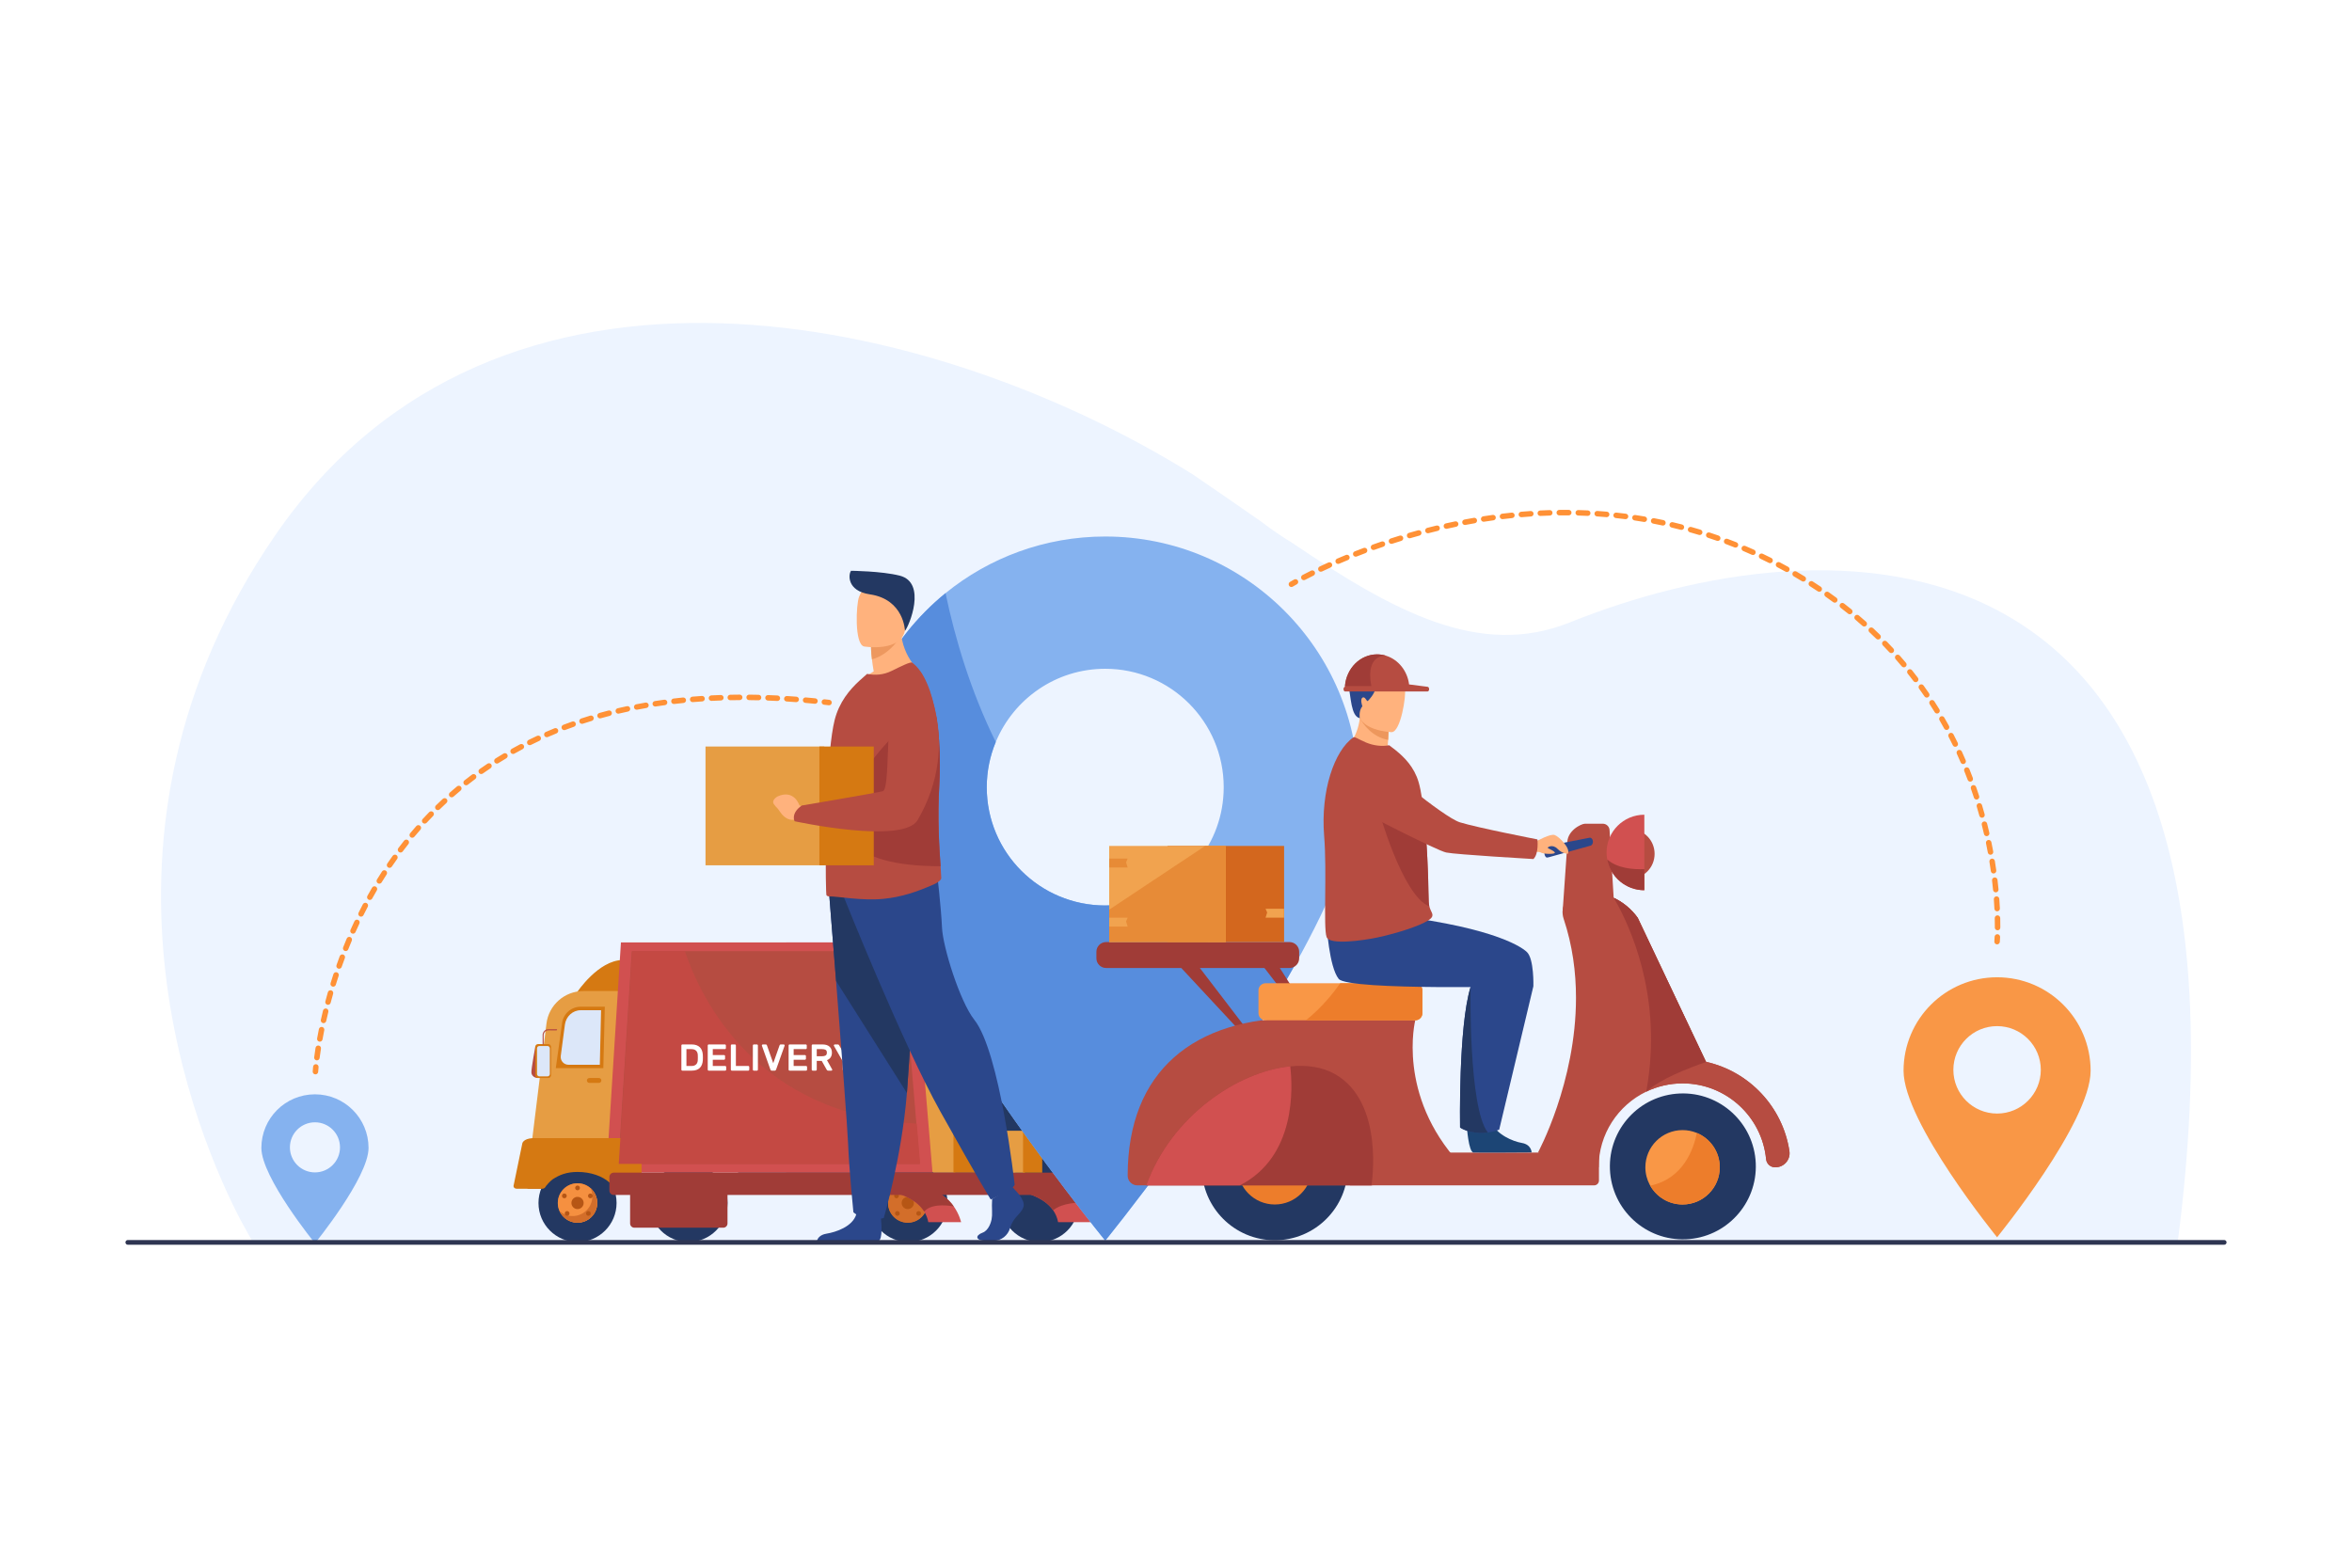 <?xml version="1.0" encoding="utf-8"?>
<!-- Generator: Adobe Illustrator 27.5.0, SVG Export Plug-In . SVG Version: 6.00 Build 0)  -->
<svg version="1.1" id="Layer_1" xmlns="http://www.w3.org/2000/svg" xmlns:xlink="http://www.w3.org/1999/xlink" x="0px" y="0px"
	 viewBox="0 0 3000 2000" style="enable-background:new 0 0 3000 2000;" xml:space="preserve">
<rect style="fill:#FFFFFF;" width="3000" height="2000"/>
<g>
	<path style="fill:#EDF4FF;" d="M2002.461,794.012c-114.878,46.23-224.853-13.743-354.564-101.655
		c-12.359-7.396-25.688-16.509-40.051-27.493c-27.785-19.241-56.526-39.341-86.443-59.605
		c-329.532-205.611-886.477-334.326-1169.904,76.967c-265.54,385.335-98.458,770.826-45.014,873.565
		c9.18,17.105,14.725,26.501,14.725,26.501l2456.716,0.698C2900.33,628.405,2319.977,666.211,2002.461,794.012z"/>
	<g>
		<g>
			<polygon style="fill:#DB6161;" points="1349.672,1202.336 1002.837,1202.336 1002.837,1496.018 1391.441,1496.018 			"/>
			<polygon style="fill:#233862;" points="1334.487,1212.39 941.404,1212.39 941.404,1496.018 1375.251,1496.018 			"/>
			<g>
				<g>
					<g>
						<g>
							
								<rect x="1164.948" y="1441.821" transform="matrix(-1 -1.224647e-16 1.224647e-16 -1 2383.351 2937.839)" style="fill:#E69D43;" width="53.455" height="54.196"/>
							
								<rect x="1216.178" y="1441.821" transform="matrix(-1 -1.224647e-16 1.224647e-16 -1 2464.707 2937.839)" style="fill:#D57912;" width="32.352" height="54.196"/>
						</g>
					</g>
				</g>
			</g>
			<g>
				<g>
					<g>
						<g>
							
								<rect x="1162.11" y="1373.728" transform="matrix(-1 -1.224647e-16 1.224647e-16 -1 2412.864 2816.291)" style="fill:#E69D43;" width="88.644" height="68.836"/>
							
								<rect x="1248.529" y="1389.109" transform="matrix(-1 -1.224647e-16 1.224647e-16 -1 2521.531 2831.673)" style="fill:#D57912;" width="24.473" height="53.454"/>
						</g>
					</g>
				</g>
			</g>
			<path style="fill:#B65615;" d="M789.064,1516.519H674.919c-2.774,0-5.044-2.271-5.044-5.044v-45.017
				c0-2.774,2.27-5.044,5.044-5.044h114.146c2.774,0,5.043,2.27,5.043,5.044v45.017
				C794.108,1514.248,791.838,1516.519,789.064,1516.519z"/>
			<path style="fill:#233862;" d="M1108.998,1534.718c0-27.505,22.296-49.801,49.8-49.801s49.8,22.296,49.8,49.801
				c0,27.503-22.296,49.8-49.8,49.8S1108.998,1562.221,1108.998,1534.718z"/>
			<path style="fill:#233862;" d="M1276.46,1534.718c0-27.505,22.296-49.801,49.8-49.801s49.8,22.296,49.8,49.801
				c0,27.503-22.296,49.8-49.8,49.8S1276.46,1562.221,1276.46,1534.718z"/>
			<path style="fill:#233862;" d="M686.841,1534.718c0-27.505,22.296-49.801,49.8-49.801c27.504,0,49.8,22.296,49.8,49.801
				c0,27.503-22.296,49.8-49.8,49.8C709.137,1584.518,686.841,1562.221,686.841,1534.718z"/>
			<path style="fill:#D36E2A;" d="M711.506,1534.718c0-13.882,11.253-25.136,25.135-25.136c13.882,0,25.135,11.254,25.135,25.136
				s-11.253,25.135-25.135,25.135C722.759,1559.853,711.506,1548.6,711.506,1534.718z"/>
			<path style="fill:#F59040;" d="M711.506,1534.718c0-13.882,11.253-25.136,25.135-25.136c13.882,0,25.135,11.254,25.135,25.136
				s-11.253,25.135-25.135,25.135C722.759,1559.853,711.506,1548.6,711.506,1534.718z"/>
			<path style="fill:#D36E2A;" d="M753.372,1515.966c1.412,3.142,2.204,6.622,2.204,10.289c0,13.882-11.253,25.136-25.135,25.136
				c-6.427,0-12.287-2.416-16.731-6.384c3.932,8.749,12.717,14.846,22.931,14.846c13.882,0,25.135-11.253,25.135-25.135
				C761.776,1527.263,758.527,1520.568,753.372,1515.966z"/>
			<circle style="fill:#B65615;" cx="736.641" cy="1534.718" r="7.792"/>
			<path style="fill:#B65615;" d="M720.366,1548.07c0-1.666,1.351-3.016,3.016-3.016c1.666,0,3.017,1.35,3.017,3.016
				s-1.351,3.017-3.017,3.017C721.716,1551.087,720.366,1549.736,720.366,1548.07z"/>
			<circle style="fill:#B65615;" cx="719.863" cy="1525.669" r="3.016"/>
			<path style="fill:#B65615;" d="M750.025,1525.669c0-1.666,1.351-3.017,3.016-3.017c1.666,0,3.017,1.351,3.017,3.017
				s-1.351,3.017-3.017,3.017C751.375,1528.686,750.025,1527.335,750.025,1525.669z"/>
			<path style="fill:#B65615;" d="M747.512,1548.07c0-1.666,1.351-3.016,3.016-3.016c1.666,0,3.016,1.35,3.016,3.016
				s-1.35,3.017-3.016,3.017C748.862,1551.087,747.512,1549.736,747.512,1548.07z"/>
			<path style="fill:#B65615;" d="M733.625,1515.513c0-1.666,1.351-3.017,3.016-3.017c1.666,0,3.017,1.351,3.017,3.017
				s-1.351,3.017-3.017,3.017C734.975,1518.529,733.625,1517.179,733.625,1515.513z"/>
			<path style="fill:#D36E2A;" d="M1132.735,1534.718c0-13.882,11.253-25.136,25.135-25.136s25.135,11.254,25.135,25.136
				s-11.253,25.135-25.135,25.135S1132.735,1548.6,1132.735,1534.718z"/>
			<path style="fill:#D36E2A;" d="M1132.735,1534.718c0-13.882,11.253-25.136,25.135-25.136s25.135,11.254,25.135,25.136
				s-11.253,25.135-25.135,25.135S1132.735,1548.6,1132.735,1534.718z"/>
			<circle style="fill:#B65615;" cx="1157.87" cy="1534.718" r="7.792"/>
			<path style="fill:#B65615;" d="M1141.595,1548.07c0-1.666,1.35-3.016,3.016-3.016s3.016,1.35,3.016,3.016
				s-1.35,3.017-3.016,3.017S1141.595,1549.736,1141.595,1548.07z"/>
			<path style="fill:#B65615;" d="M1140.465,1525.669c0-1.666,1.351-3.017,3.016-3.017c1.666,0,3.017,1.351,3.017,3.017
				s-1.351,3.017-3.017,3.017C1141.816,1528.686,1140.465,1527.335,1140.465,1525.669z"/>
			<path style="fill:#B65615;" d="M1168.741,1548.07c0-1.666,1.35-3.016,3.016-3.016c1.666,0,3.016,1.35,3.016,3.016
				s-1.351,3.017-3.016,3.017C1170.091,1551.087,1168.741,1549.736,1168.741,1548.07z"/>
			<circle style="fill:#B65615;" cx="1134.778" cy="1515.513" r="3.016"/>
			<path style="fill:#233862;" d="M828.336,1534.718c0-27.505,22.296-49.801,49.8-49.801s49.8,22.296,49.8,49.801
				c0,27.503-22.296,49.8-49.8,49.8S828.336,1562.221,828.336,1534.718z"/>
			<path style="fill:#D57912;" d="M736.089,1265.817c0,0,27.022-40.759,58.261-41.096l-2.787,44.1L736.089,1265.817z"/>
			<path style="fill:#E69D43;" d="M895.275,1452.029H679L697,1305.941c2.926-23.746,23.097-41.583,47.022-41.583h151.253V1452.029z"
				/>
			<path style="fill:#D57912;" d="M769.556,1362.727h-60.648l8.034-57.684c1.654-11.878,11.813-20.72,23.806-20.72h30.687
				L769.556,1362.727z"/>
			<path style="fill:#DCE7F9;" d="M765.071,1358.389h-39.931c-6.026,0-10.673-5.306-9.88-11.279l5.299-39.911
				c1.399-10.542,9.994-18.388,20.14-18.388h25.961L765.071,1358.389z"/>
			<polygon style="fill:#D15050;" points="1189.444,1496.018 773.452,1496.018 792.008,1202.336 1164.858,1202.336 			"/>
			<polygon style="fill:#B64C41;" points="1173.162,1484.88 788.728,1484.88 805.876,1213.476 1150.441,1213.476 1168.856,1433.469 
							"/>
			<path style="fill:#D57912;" d="M810.966,1452.029H679c-11.621,0.773-12.745,6.519-12.745,6.519l-11.284,54.579
				c0,1.865,1.714,3.392,3.81,3.392h33.18c2.095,0,3.607-1.535,4.501-3.479c0,0,5.105-6.307,8.53-8.564
				c8.579-5.655,17.891-9.363,31.648-9.363c16.916,0,31.858,5.381,40.859,13.604h33.466c4.04,0,7.345-2.108,7.345-4.686v-47.315
				C818.31,1454.138,815.005,1452.029,810.966,1452.029z"/>
			<path style="fill:#D15050;" d="M1225.891,1559.172h-41.823c-0.962-5.066-2.78-9.532-5.24-13.467
				c-12.645-20.266-42.212-26.459-59.055-28.352c-7.381-0.831-12.321-0.835-12.321-0.835h71.893
				c18.805,2.549,30.352,12.804,37.235,22.622C1223.778,1549.396,1225.891,1559.172,1225.891,1559.172z"/>
			<path style="fill:#D15050;" d="M1391.441,1559.172h-41.823c-1.094-5.767-3.301-10.758-6.292-15.067
				c-19.101-27.549-70.324-27.586-70.324-27.586h71.897c15.725,2.131,26.37,9.653,33.464,17.8
				C1388.614,1546.095,1391.441,1559.172,1391.441,1559.172z"/>
			<path style="fill:#A03C37;" d="M1216.58,1539.141c0,0-27.525-5.808-37.752,6.564c-12.645-20.266-42.212-26.459-59.055-28.352
				c-0.343-0.281-0.681-0.559-1.014-0.835h60.586C1198.15,1519.067,1209.696,1529.322,1216.58,1539.141z"/>
			<path style="fill:#A03C37;" d="M1378.364,1534.318c0,0.005,0,0.005,0,0.005s-23.022-0.517-35.038,9.781
				c-19.101-27.549-70.324-27.586-70.324-27.586h71.897C1360.625,1518.649,1371.269,1526.172,1378.364,1534.318z"/>
			<path style="fill:#A03C37;" d="M782.879,1524.501h613.295c3.08,0,5.599-2.52,5.599-5.599v-17.286
				c0-3.079-2.519-5.599-5.599-5.599H782.879c-3.08,0-5.599,2.52-5.599,5.599v17.286
				C777.28,1521.981,779.799,1524.501,782.879,1524.501z"/>
			<path style="fill:#A03C37;" d="M922.54,1566.261H809.1c-2.968,0-5.397-2.429-5.397-5.396v-52.294
				c0-2.968,2.428-5.396,5.397-5.396H922.54c2.968,0,5.397,2.429,5.397,5.396v52.294
				C927.936,1563.832,925.508,1566.261,922.54,1566.261z"/>
			<path style="fill:#C44943;" d="M1173.664,1484.88H789.23l17.148-271.404h67.146c21.021,61.999,92.125,208.982,295.835,219.993
				L1173.664,1484.88z"/>
			<g>
				<path style="fill:#B64C41;" d="M682.934,1334.455c0,0-5.407,29.055-5.138,33.792c0.269,4.737,4.741,7.049,8.141,7.049
					L682.934,1334.455z"/>
				<path style="fill:#D57912;" d="M699.35,1375.296h-13.14c-1.921,0-3.494-1.572-3.494-3.493v-36.278
					c0-1.921,1.572-3.493,3.494-3.493h13.14c1.921,0,3.493,1.572,3.493,3.493v36.278
					C702.843,1373.724,701.271,1375.296,699.35,1375.296z"/>
				<path style="fill:#DCE7F9;" d="M698.341,1373.192h-10.407c-1.64,0-2.982-1.342-2.982-2.981v-32.774
					c0-1.64,1.342-2.981,2.982-2.981h10.407c1.64,0,2.982,1.342,2.982,2.981v32.774
					C701.322,1371.851,699.98,1373.192,698.341,1373.192z"/>
				<g>
					<path style="fill:#B64C41;" d="M692.779,1332.82c-0.371,0-0.671-0.353-0.671-0.789v-12.212c0-0.033,0.002-0.066,0.005-0.099
						c0.008-0.07,0.837-7.021,8.153-6.797c6.69,0.206,9.573,0.003,9.602,0.001c0.37-0.027,0.688,0.304,0.711,0.738
						c0.023,0.436-0.258,0.811-0.627,0.837c-0.118,0.01-2.97,0.212-9.721,0.002c-5.892-0.18-6.709,4.81-6.781,5.371v12.158
						C693.45,1332.468,693.15,1332.82,692.779,1332.82z"/>
				</g>
			</g>
			<path style="fill:#D57912;" d="M763.935,1381.527h-12.237c-1.713,0-3.116-1.402-3.116-3.116l0,0c0-1.714,1.402-3.115,3.116-3.115
				h12.237c1.714,0,3.116,1.401,3.116,3.115l0,0C767.051,1380.125,765.649,1381.527,763.935,1381.527z"/>
			<g>
				<g>
					<g>
						<g>
							
								<rect x="1253.674" y="1442.563" transform="matrix(-1 -1.224647e-16 1.224647e-16 -1 2560.803 2938.581)" style="fill:#E69D43;" width="53.455" height="53.454"/>
							
								<rect x="1304.904" y="1442.563" transform="matrix(-1 -1.224647e-16 1.224647e-16 -1 2634.281 2938.581)" style="fill:#D57912;" width="24.473" height="53.454"/>
						</g>
					</g>
				</g>
			</g>
			<g>
				<path style="fill:#FFFFFF;" d="M882.186,1332.463c2.356,0,4.401,0.311,6.137,0.932c1.734,0.621,3.183,1.504,4.346,2.65
					c1.162,1.146,2.053,2.531,2.674,4.154c0.621,1.624,0.995,3.438,1.122,5.444c0.127,2.356,0.127,4.713,0,7.068
					c-0.128,2.006-0.502,3.82-1.122,5.444c-0.621,1.623-1.504,3.009-2.65,4.154c-1.146,1.146-2.572,2.03-4.274,2.65
					c-1.704,0.621-3.701,0.932-5.994,0.932h-12.034c-0.351,0-0.653-0.127-0.907-0.382c-0.255-0.255-0.382-0.557-0.382-0.907v-30.851
					c0-0.351,0.127-0.652,0.382-0.907c0.254-0.255,0.557-0.383,0.907-0.383H882.186z M890.018,1345.644
					c-0.064-1.019-0.262-1.965-0.597-2.841c-0.335-0.876-0.828-1.64-1.481-2.293c-0.653-0.652-1.473-1.161-2.459-1.527
					c-0.987-0.366-2.166-0.55-3.534-0.55h-6.399v21.49h6.638c1.305,0,2.436-0.183,3.391-0.549c0.955-0.366,1.75-0.867,2.388-1.505
					c0.636-0.636,1.122-1.4,1.457-2.292c0.334-0.891,0.533-1.846,0.597-2.865C890.146,1350.356,890.146,1348,890.018,1345.644z"/>
				<path style="fill:#FFFFFF;" d="M924.976,1359.923c0.35,0,0.652,0.128,0.907,0.382c0.254,0.256,0.382,0.558,0.382,0.908v3.391
					c0,0.351-0.128,0.652-0.382,0.907c-0.255,0.255-0.558,0.382-0.907,0.382h-20.965c-0.351,0-0.653-0.127-0.907-0.382
					c-0.255-0.255-0.382-0.557-0.382-0.907v-30.851c0-0.351,0.127-0.652,0.382-0.907c0.254-0.255,0.557-0.383,0.907-0.383h20.583
					c0.35,0,0.652,0.128,0.907,0.383c0.254,0.255,0.382,0.557,0.382,0.907v3.391c0,0.351-0.128,0.652-0.382,0.907
					c-0.255,0.255-0.557,0.382-0.907,0.382h-15.425v7.594h14.375c0.35,0,0.652,0.127,0.908,0.382
					c0.254,0.255,0.382,0.558,0.382,0.907v3.391c0,0.351-0.127,0.653-0.382,0.907c-0.255,0.256-0.558,0.382-0.908,0.382h-14.375
					v7.928H924.976z"/>
				<path style="fill:#FFFFFF;" d="M954.393,1359.923c0.35,0,0.652,0.128,0.908,0.382c0.254,0.256,0.382,0.558,0.382,0.908v3.391
					c0,0.351-0.127,0.652-0.382,0.907c-0.255,0.255-0.558,0.382-0.908,0.382h-20.917c-0.351,0-0.653-0.127-0.907-0.382
					c-0.255-0.255-0.382-0.557-0.382-0.907v-30.851c0-0.351,0.127-0.652,0.382-0.907c0.254-0.255,0.556-0.383,0.907-0.383h3.868
					c0.35,0,0.652,0.128,0.907,0.383c0.254,0.255,0.382,0.557,0.382,0.907v26.17H954.393z"/>
				<path style="fill:#FFFFFF;" d="M961.557,1365.893c-0.351,0-0.653-0.127-0.907-0.382c-0.255-0.255-0.382-0.557-0.382-0.907
					v-30.851c0-0.351,0.127-0.652,0.382-0.907c0.254-0.255,0.556-0.383,0.907-0.383h3.868c0.35,0,0.652,0.128,0.907,0.383
					c0.254,0.255,0.382,0.557,0.382,0.907v30.851c0,0.351-0.128,0.652-0.382,0.907c-0.255,0.255-0.558,0.382-0.907,0.382H961.557z"
					/>
				<path style="fill:#FFFFFF;" d="M986.293,1356.437l8.023-22.779c0.095-0.255,0.262-0.518,0.501-0.788
					c0.239-0.27,0.597-0.406,1.074-0.406h3.629c0.35,0,0.652,0.128,0.908,0.383c0.254,0.255,0.382,0.557,0.382,0.907
					c0,0.063,0,0.119,0,0.167s-0.032,0.151-0.096,0.311l-10.697,30.038c-0.191,0.542-0.414,0.948-0.668,1.218
					c-0.255,0.271-0.637,0.406-1.146,0.406h-3.821c-0.51,0-0.892-0.135-1.146-0.406c-0.255-0.27-0.478-0.676-0.669-1.218
					l-10.698-30.038c-0.064-0.159-0.095-0.263-0.095-0.311s0-0.104,0-0.167c0-0.351,0.126-0.652,0.382-0.907
					c0.254-0.255,0.557-0.383,0.907-0.383h3.629c0.478,0,0.836,0.137,1.075,0.406c0.239,0.271,0.406,0.533,0.501,0.788
					L986.293,1356.437z"/>
				<path style="fill:#FFFFFF;" d="M1028.127,1359.923c0.35,0,0.652,0.128,0.908,0.382c0.254,0.256,0.382,0.558,0.382,0.908v3.391
					c0,0.351-0.127,0.652-0.382,0.907c-0.255,0.255-0.558,0.382-0.908,0.382h-20.965c-0.351,0-0.653-0.127-0.907-0.382
					c-0.255-0.255-0.382-0.557-0.382-0.907v-30.851c0-0.351,0.127-0.652,0.382-0.907c0.254-0.255,0.556-0.383,0.907-0.383h20.583
					c0.351,0,0.652,0.128,0.908,0.383c0.254,0.255,0.382,0.557,0.382,0.907v3.391c0,0.351-0.128,0.652-0.382,0.907
					c-0.255,0.255-0.557,0.382-0.908,0.382h-15.425v7.594h14.375c0.35,0,0.652,0.127,0.907,0.382
					c0.254,0.255,0.382,0.558,0.382,0.907v3.391c0,0.351-0.128,0.653-0.382,0.907c-0.255,0.256-0.557,0.382-0.907,0.382h-14.375
					v7.928H1028.127z"/>
				<path style="fill:#FFFFFF;" d="M1048.949,1332.463c3.979,0,7.004,0.924,9.074,2.771c2.069,1.847,3.104,4.409,3.104,7.688
					c0,2.324-0.534,4.307-1.6,5.945c-1.067,1.641-2.635,2.858-4.704,3.653l6.59,11.796c0.096,0.191,0.144,0.367,0.144,0.525
					c0,0.287-0.104,0.533-0.311,0.74c-0.208,0.207-0.454,0.311-0.74,0.311h-4.06c-0.637,0-1.106-0.15-1.409-0.454
					c-0.303-0.302-0.518-0.58-0.645-0.835l-6.256-11.127h-6.352v11.127c0,0.351-0.127,0.652-0.382,0.907
					c-0.255,0.255-0.558,0.382-0.908,0.382h-3.868c-0.351,0-0.653-0.127-0.907-0.382c-0.255-0.255-0.382-0.557-0.382-0.907v-30.851
					c0-0.351,0.126-0.652,0.382-0.907c0.254-0.255,0.557-0.383,0.907-0.383H1048.949z M1041.785,1347.506h6.925
					c1.815,0,3.263-0.317,4.346-0.955c1.082-0.636,1.624-1.846,1.624-3.629s-0.542-2.977-1.624-3.582
					c-1.083-0.604-2.531-0.907-4.346-0.907h-6.925V1347.506z"/>
				<path style="fill:#FFFFFF;" d="M1091.5,1332.463c0.35,0,0.652,0.128,0.908,0.383c0.254,0.255,0.382,0.557,0.382,0.907
					c0,0.159-0.032,0.303-0.095,0.43l-11.318,19.914v10.507c0,0.351-0.127,0.652-0.382,0.907c-0.255,0.255-0.558,0.382-0.908,0.382
					h-3.82c-0.351,0-0.653-0.127-0.908-0.382s-0.382-0.557-0.382-0.907v-10.507l-11.318-19.914c-0.064-0.127-0.096-0.271-0.096-0.43
					c0-0.351,0.127-0.652,0.382-0.907c0.254-0.255,0.557-0.383,0.907-0.383h3.582c0.637,0,1.114,0.16,1.433,0.478
					c0.318,0.319,0.509,0.558,0.573,0.717l7.737,13.515l7.736-13.515c0.063-0.159,0.254-0.397,0.573-0.717
					c0.318-0.317,0.795-0.478,1.433-0.478H1091.5z"/>
			</g>
		</g>
		<g>
			<path style="fill:#85B2EF;" d="M1409.738,684.466c-77.09,0-148.052,27.058-203.699,72.242
				c-73.006,59.477-119.465,149.842-119.465,250.925c0,178.436,323.165,575.103,323.165,575.103s146.776-180.204,242.245-352.257
				c46.459-83.211,80.918-164.65,80.918-222.846C1732.901,829.209,1588.168,684.466,1409.738,684.466z M1409.738,1155.17
				c-83.471,0-151.115-67.38-151.115-150.854c0-20.428,4.083-39.822,11.486-57.696c22.719-54.877,76.579-93.417,139.629-93.417
				c83.472,0,151.116,67.642,151.116,151.113c0,72.242-50.542,132.23-118.188,147.025
				C1432.202,1153.898,1420.971,1155.17,1409.738,1155.17z"/>
			<path style="fill:#578DDD;" d="M1651.983,1230.479c-95.469,172.053-242.245,352.257-242.245,352.257
				s-323.165-396.667-323.165-575.103c0-101.083,46.459-191.448,119.465-250.925c12.251,58.456,32.162,125.336,64.07,189.912
				c-7.403,17.874-11.486,37.269-11.486,57.696c0,83.474,67.644,150.854,151.115,150.854c11.232,0,22.464-1.271,32.929-3.828
				C1499.081,1189.894,1568.002,1218.226,1651.983,1230.479z"/>
		</g>
		<path style="fill:#F99746;" d="M2547.307,1246.771c-65.893,0-119.31,53.417-119.31,119.31c0,65.894,119.31,212.391,119.31,212.391
			s119.313-146.497,119.313-212.391C2666.619,1300.188,2613.2,1246.771,2547.307,1246.771z M2547.307,1420.638
			c-30.8,0-55.768-24.97-55.768-55.768c0-30.8,24.968-55.77,55.768-55.77c30.801,0,55.769,24.97,55.769,55.77
			C2603.075,1395.668,2578.107,1420.638,2547.307,1420.638z"/>
		<path style="fill:#85B2EF;" d="M401.731,1396.099c-37.749,0-68.35,30.602-68.35,68.351c0,37.748,68.35,121.673,68.35,121.673
			s68.351-83.925,68.351-121.673C470.082,1426.7,439.48,1396.099,401.731,1396.099z M401.731,1495.703
			c-17.645,0-31.948-14.305-31.948-31.948c0-17.645,14.304-31.949,31.948-31.949c17.645,0,31.948,14.305,31.948,31.949
			C433.68,1481.398,419.376,1495.703,401.731,1495.703z"/>
		<g>
			<g>
				<g>
					<g>
						<path style="fill:#2B478B;" d="M1120.859,1582.988h-78.854c0.818-2.829,3.479-7.687,12.2-9.106
							c12.17-1.979,33.258-9.046,37.958-24.605c0.148-0.502,0.286-1.016,0.404-1.538c3.735-16.633,30.893,5.095,30.893,5.095
							s0.079,0.671,0.197,1.804C1124.288,1560.707,1125.884,1580.189,1120.859,1582.988z"/>
						<path style="fill:#2B478B;" d="M1057.438,1138.114c0,0,4.125,51.462,8.973,113.323c6.59,84.033,14.513,187.255,15.298,206.81
							c1.354,33.956,6.793,88.27,6.793,88.27s12.894,12.904,38.702,7.466c0,0,22.997-77.536,29.565-159.573
							c0.102-1.344,0.204-2.698,0.306-4.054c6.111-83.514,15.613-259.371,15.613-259.371L1057.438,1138.114z"/>
						<path style="fill:#233862;" d="M1057.438,1138.114c0,0,4.125,51.462,8.973,113.323l90.358,142.972
							c0.102-1.344,0.204-2.698,0.306-4.054c6.111-83.514,15.613-259.371,15.613-259.371L1057.438,1138.114z"/>
						<path style="fill:#2B478B;" d="M1076.275,1144.225c0,0,74.348,186.379,123.234,273.967
							c48.886,87.588,64.163,112.031,64.163,112.031s28.007-11.204,30.554-18.842c0,0-18.694-169.093-51.433-210.313
							c-18.499-23.291-40.229-93.188-41.248-117.632s-6.62-72.82-6.62-72.82L1076.275,1144.225z"/>
					</g>
					<path style="fill:#FFB27D;" d="M1174.096,857.002c0,0-50.305,24.65-79.305,15.504c0,0,7.139-9.145,19.631-15.951
						c-1.003-5.912-1.784-11.042-2.231-15.393c-1.227-10.039-1.227-15.728-1.227-15.728l19.408-15.503l18.405-14.835
						C1147.326,836.812,1174.096,857.002,1174.096,857.002z"/>
					<path style="fill:#B64C41;" d="M1200.604,1120.162c0.112,3.123-6.469,6.692-9.369,8.031
						c-21.528,9.592-41.604,16.283-64.359,18.516c-26.882,2.788-58.67-3.347-69.601-3.123c-1.116,0-2.12-0.446-3.012-1.228
						c-0.78-0.558-1.338-33.462-0.78-74.843c0-1.674,0-3.347,0.112-5.02v-0.558c0.223-16.174,0.78-33.127,1.561-50.081
						c1.562-37.256,4.461-73.172,9.369-93.025c5.912-23.423,19.297-38.928,31.455-50.193l10.039-8.925
						c10.038,2.01,20.635,1.452,31.231-3.79c11.6-5.689,24.292-12.071,26.3-10.51c15.169,11.266,25.232,36.832,30.697,69.179
						c3.123,18.628,4.685,39.486,4.573,61.348c0,8.032-0.223,16.285-0.669,24.428c-2.677,44.17,0,82.539,1.561,104.735
						C1200.159,1111.574,1200.493,1116.593,1200.604,1120.162z"/>
					<path style="fill:#A03C37;" d="M1199.712,1105.104c-243.715-0.334-44.95-181.699-44.95-181.699l39.485-8.812
						c3.123,18.628,4.685,39.486,4.573,61.348c0,8.032-0.223,16.285-0.669,24.428
						C1195.475,1044.538,1198.151,1082.907,1199.712,1105.104z"/>
					<g>
						
							<rect x="899.893" y="952.385" transform="matrix(-1 -1.224647e-16 1.224647e-16 -1 1951.322 2056.306)" style="fill:#E69D43;" width="151.536" height="151.536"/>
						
							<rect x="1045.122" y="952.385" transform="matrix(-1 -1.224647e-16 1.224647e-16 -1 2159.621 2056.306)" style="fill:#D57912;" width="69.377" height="151.536"/>
					</g>
					<path style="fill:#FFB27D;" d="M1028.666,1030.387l-9.024-2.894c0,0-6.313-20.887-27.655-11.538c0,0-8.665,4.595-4.849,10.031
						c3.815,5.436,3.118,2.573,8.334,10.403c5.215,7.832,13.469,11.546,20.048,8.587l7.497,0.216L1028.666,1030.387z"/>
					<path style="fill:#B64C41;" d="M1174.106,856.947c0,0,55.192,87.776-3.599,189.208c-18.353,31.663-156.97,1.569-156.97,1.569
						s-5.403-9.76,9.063-20.044c0,0,92.29-15.621,103.291-18.24c9.76-2.324,3.253-92.021,14.407-118.047
						C1151.453,865.367,1174.106,856.947,1174.106,856.947z"/>
					<path style="fill:#ED985F;" d="M1149.11,811.047c0,0-12.715,23.535-36.92,30.115c-1.227-10.039-1.227-15.728-1.227-15.728
						l19.408-15.503L1149.11,811.047z"/>
					<path style="fill:#FFB27D;" d="M1102.114,824.756c0,0,47.989,7.972,52.494-21.99c4.504-29.961,13.732-49.111-16.717-55.468
						c-30.449-6.357-38.135,4.179-42.071,13.814C1091.884,770.747,1089.747,821.909,1102.114,824.756z"/>
					<path style="fill:#233862;" d="M1154.291,804.833c0,0-0.968-40.134-44.694-46.576c-29.95-4.412-27.458-26.109-24.035-30.072
						c0,0,38.71,0.321,61.974,6.183C1182.718,743.232,1159.489,798.866,1154.291,804.833z"/>
				</g>
			</g>
			<path style="fill:#2B478B;" d="M1294.225,1517.664l-2.325-2.996l-26.43,14.812c-0.247,5.055-0.384,10.898-0.099,16.022
				c0.194,3.474-0.009,7.019-0.634,10.375c-0.551,2.623-3.349,13.814-11.533,16.753c-9.291,3.335-10.035,10.473,5.82,10.358
				c2.842-0.021,5.625-0.034,8.28-0.042c9.896-0.029,18.347-6.76,21.044-16.28c1.061-3.743,3.023-7.951,6.424-12.431
				c4.165-4.871,9.072-9.175,10.655-14.507C1308.148,1530.563,1294.225,1517.664,1294.225,1517.664z"/>
		</g>
		<g>
			<g>
				<polygon style="fill:#A03C37;" points="1592.627,1327.27 1597.842,1323.022 1527.984,1231.728 1502.772,1230.675 				"/>
			</g>
			<g>
				<polygon style="fill:#A03C37;" points="1683.901,1327.27 1688.216,1323.022 1630.421,1231.728 1609.562,1230.675 				"/>
			</g>
			<g>
				<path style="fill:#B64C41;" d="M2110.461,1089.333c0-17.326-13.715-31.372-30.633-31.372c-16.92,0-30.635,14.046-30.635,31.372
					c0,17.325,13.715,31.371,30.635,31.371C2096.746,1120.704,2110.461,1106.658,2110.461,1089.333z"/>
				<path style="fill:#B64C41;" d="M1721.846,1512.248h311.492c3.385,0,6.153-2.79,6.153-6.199v-29.438c0-3.41-2.769-6.2-6.153-6.2
					h-275.161c-3.384,0-6.153,2.79-6.153,6.2L1721.846,1512.248z"/>
				<path style="fill:#233862;" d="M1719.104,1489.189c0-51.412-41.679-93.091-93.092-93.091c-51.412,0-93.09,41.679-93.09,93.091
					s41.678,93.091,93.09,93.091C1677.425,1582.28,1719.104,1540.602,1719.104,1489.189z"/>
				<path style="fill:#ED7D2B;" d="M1673.466,1489.192c0-26.207-21.245-47.453-47.454-47.453c-26.207,0-47.453,21.246-47.453,47.453
					c0,26.208,21.246,47.454,47.453,47.454C1652.221,1536.646,1673.466,1515.4,1673.466,1489.192z"/>
				<g>
					<path style="fill:#B64C41;" d="M2104.502,1357.791c13.146-4.188,27.136-6.437,41.638-6.437c10.243,0,20.239,1.13,29.845,3.265
						c55.135,12.213,97.941,57.557,106.439,113.973c1.633,10.848-6.814,20.599-17.785,20.599h-0.605
						c-5.912,0-10.797-4.517-11.361-10.407c-5.255-54.158-51.029-96.639-106.532-96.639c-16.575,0-32.288,3.787-46.308,10.541
						c-35.9,17.304-60.737,54.056-60.737,96.505h-30.79C2008.305,1427.692,2048.783,1375.474,2104.502,1357.791z"/>
				</g>
				<g>
					<path style="fill:#B64C41;" d="M1961.658,1470.408l46.646,18.782c32.298-62.811,65.284-93.632,93.498-108.832
						c50.751-27.361,86.077-4.187,74.182-25.739l-87.063-183.701c-8.159-11.341-18.791-19.952-30.676-25.576
						c-12.926-6.111-27.332-8.684-41.643-7.365c-16.613,1.531-27.471,18.294-22.18,34.117
						c11.396,34.085,15.779,68.347,15.779,100.882C2010.203,1381.252,1961.658,1470.408,1961.658,1470.408z"/>
				</g>
				<path style="fill:#B64C41;" d="M2009.215,1159.225l35.133-13.423c4.781,0,13.898,4.321,13.898-0.46l-5.205-85.804
					c0-4.781-3.912-8.692-8.693-8.692h-22.646c-4.781,0-23.947,9.168-22.595,26.335l-6.025,86.491
					C1993.081,1168.454,2004.434,1159.225,2009.215,1159.225z"/>
				<path style="fill:#A03C37;" d="M1410.792,1234.925h233.989c6.772,0,12.314-5.541,12.314-12.315v-8.449
					c0-6.773-5.542-12.316-12.314-12.316h-233.989c-6.774,0-12.315,5.543-12.315,12.316v8.449
					C1398.477,1229.384,1404.018,1234.925,1410.792,1234.925z"/>
				
					<ellipse transform="matrix(0.999 -0.042 0.042 0.999 -60.035 90.477)" style="fill:#233862;" cx="2146.132" cy="1489.189" rx="93.091" ry="93.091"/>
				<path style="fill:#F99746;" d="M2098.682,1489.19c0,7.994,1.981,15.528,5.471,22.127c0.227,0.431,0.463,0.853,0.709,1.272
					c8.139,14.368,23.574,24.057,41.268,24.057c26.212,0,47.457-21.244,47.457-47.456c0-19.747-12.059-36.671-29.219-43.804
					c-0.175-0.082-0.359-0.154-0.544-0.227c-5.47-2.206-11.443-3.416-17.694-3.416
					C2119.928,1441.744,2098.682,1462.988,2098.682,1489.19z"/>
				<path style="fill:#B64C41;" d="M1805.174,1301.687c0,0-24.042,95.313,57.037,183.193l-199.379-14.469l25.384-192.384
					L1805.174,1301.687z"/>
				<path style="fill:#B64C41;" d="M1438.358,1499.936c0,3.387,1.385,6.466,3.623,8.703c2.227,2.228,5.306,3.613,8.692,3.613
					h298.629c6.773,0,12.315-5.543,12.315-12.316l-3.962-195.319l-100.559-6.157
					C1523.143,1298.459,1438.358,1365.98,1438.358,1499.936z"/>
				<path style="fill:#D15050;" d="M2049.193,1087.55c0,3.028,0.277,5.983,0.811,8.857c4.156,22.373,23.79,39.308,47.365,39.308
					v-96.33C2070.767,1039.385,2049.193,1060.947,2049.193,1087.55z"/>
				<g>
					<path style="fill:#2B478B;" d="M1973.16,1094.054c0.187,0,2.185-0.392,2.374-0.428l52.995-14.704
						c2.104-0.411,3.559-3.017,3.25-5.82c-0.308-2.805-2.258-4.746-4.366-4.334l-53.12,10.372c-2.104,0.411-3.778,3.604-4.275,6.36
						C1969.184,1090.119,1971.281,1094.054,1973.16,1094.054z"/>
				</g>
				<path style="fill:#B64C41;" d="M2101.218,1384.074c-0.482,2.967-0.944,5.84-1.386,8.611c0.134-0.062,0.268-0.134,0.41-0.195
					c13.917-6.63,29.486-10.346,45.897-10.346c55.503,0,101.277,42.48,106.532,96.639c0.564,5.891,5.449,10.407,11.361,10.407h0.605
					c10.971,0,19.418-9.751,17.785-20.599c-8.467-56.232-51.018-101.451-105.885-113.84c-0.185-0.051-0.369-0.092-0.555-0.133
					l-87.063-183.701c-8.159-11.341-18.791-19.952-30.676-25.576c14.84,24.971,55.779,104.828,46.256,212.449
					c-0.657,7.389-1.551,14.911-2.699,22.567C2101.607,1381.591,2101.423,1382.832,2101.218,1384.074z"/>
				<path style="fill:#F99746;" d="M1605.187,1263.522v29.015c0,5.028,4.115,9.154,9.154,9.154h190.834
					c5.029,0,9.155-4.126,9.155-9.154v-29.015c0-5.039-4.126-9.155-9.155-9.155h-190.834
					C1609.302,1254.367,1605.187,1258.483,1605.187,1263.522z"/>
				<path style="fill:#A03C37;" d="M1462.015,1512.252h287.288c0,0,17.529-106.368-47.129-142.289
					c-15.569-8.652-35.131-11.629-56.447-9.546C1578.554,1366.996,1493.965,1423.916,1462.015,1512.252z"/>
				<path style="fill:#A03C37;" d="M2050.004,1096.407c4.156,22.373,23.79,39.308,47.365,39.308v-26.879
					C2083.216,1109.4,2062.822,1107.861,2050.004,1096.407z"/>
				<path style="fill:#ED7D2B;" d="M1665.596,1301.691h139.579c5.029,0,9.155-4.126,9.155-9.154v-29.015
					c0-5.039-4.126-9.155-9.155-9.155h-95.622C1701.239,1266.099,1685.619,1285.988,1665.596,1301.691z"/>
				<path style="fill:#D15050;" d="M1462.015,1512.252h119.32c72.017-36.548,67.614-124.719,64.392-151.835
					C1578.554,1366.996,1493.965,1423.916,1462.015,1512.252z"/>
				<path style="fill:#ED7D2B;" d="M2104.861,1512.59c8.139,14.368,23.574,24.057,41.268,24.057
					c26.212,0,47.457-21.244,47.457-47.456c0-19.747-12.059-36.671-29.219-43.804
					C2160.241,1465.924,2146.961,1503.979,2104.861,1512.59z"/>
				<path style="fill:#A03C37;" d="M2101.218,1384.074c-0.482,2.967-0.944,5.84-1.386,8.611c0.134-0.062,0.268-0.134,0.41-0.195
					c17.191-15.897,53.513-29.979,76.297-37.738c-0.185-0.051-0.369-0.092-0.555-0.133l-87.063-183.701
					c-8.159-11.341-18.791-19.952-30.676-25.576c14.84,24.971,55.779,104.828,46.256,212.449
					c-0.657,7.389-1.551,14.911-2.699,22.567C2101.607,1381.591,2101.423,1382.832,2101.218,1384.074z"/>
			</g>
			<g>
				<rect x="1489.156" y="1079.206" style="fill:#D3671E;" width="148.727" height="122.635"/>
				<rect x="1414.795" y="1079.209" style="fill:#F1A34F;" width="148.724" height="122.635"/>
				<polygon style="fill:#F1A34F;" points="1637.796,1170.74 1614.229,1170.74 1616.306,1164.108 1614.229,1159.37 
					1637.796,1159.37 				"/>
				<polygon style="fill:#E78B37;" points="1414.795,1160.514 1414.795,1201.844 1563.52,1201.844 1563.52,1079.209 
					1537.174,1079.209 				"/>
				<polygon style="opacity:0.4;fill:#D86713;" points="1414.793,1106.715 1438.36,1106.715 1436.284,1100.083 1438.36,1095.345 
					1414.793,1095.345 				"/>
				<polygon style="fill:#F1A34F;" points="1414.793,1182.11 1438.36,1182.11 1436.284,1175.479 1438.36,1170.74 1414.793,1170.74 
									"/>
			</g>
			<g>
				<path style="fill:#FFB27D;" d="M1788.584,968.072c-25.713,10.442-72.716-11.882-72.716-11.882s15.604-13.812,18.575-39.969
					c0.153-1.319,0.266-2.663,0.349-4.04c2.71-0.965,7.821-2.784,13.289-4.726l22.775,15.505c0,0,0.546,7.629-0.262,20.974
					c-0.136,2.329-0.317,4.832-0.556,7.504C1781.859,956.741,1788.584,968.072,1788.584,968.072z"/>
				<path style="fill:#ED975D;" d="M1770.856,922.96c0,0,0.546,7.629-0.262,20.974c-20.722-3.766-32.126-20.505-36.151-27.713
					c0.153-1.319,0.266-2.663,0.349-4.04c2.71-0.965,7.821-2.784,13.289-4.726L1770.856,922.96z"/>
				<path style="fill:#FFB27D;" d="M1775.061,934.072c0,0-44.284-1.443-42.961-29.007c1.322-27.563-3.502-46.313,24.827-46.558
					c28.33-0.244,33.314,10.537,35.11,19.845C1793.834,887.66,1786.613,933.737,1775.061,934.072z"/>
				<path style="fill:#2B478B;" d="M1734.443,916.221c0,0-1.729-9.165,3.26-15.215c0,0-3.22-8.991,0.238-11.006
					c3.458-2.015,5.26,5.664,6.775,4.22c1.516-1.445,8.217-8.241,10.279-17.213c2.062-8.972,32.768-2.541,36.391-1.458
					c3.623,1.082-20.373-43.697-46.287-33.092c-25.914,10.605-27.863,23.91-24.87,34.691
					C1723.223,887.929,1722.954,914.004,1734.443,916.221z"/>
				<path style="fill:#2B478B;" d="M1692.084,1179.299c0,0,3.07,54.093,15.387,69.503c12.316,15.409,248.369,9.429,248.369,9.429
					s1.027-34.684-8.21-43.603c-9.236-8.917-52.343-34.535-189.971-49.058L1692.084,1179.299z"/>
				<path style="fill:#B64C41;" d="M1688.936,1066.079c3.849,46.462-1.221,117.134,3.151,129.378
					c3.767,10.561,46.697,4.279,63.826,0.76c6.343-1.314,14.03-3.171,21.964-5.379c22.127-6.147,46.246-14.933,48.831-21.46
					c0.104-0.256,0.186-0.503,0.236-0.749c0.247-0.944,0.195-1.837-0.04-2.73c-0.637-2.462-2.627-5.069-3.777-9.596
					c-0.4-1.591-0.698-3.418-0.8-5.563c-0.4-8.416-0.38-18.197-0.668-28.727c-0.031-0.965-0.062-1.939-0.092-2.915
					c-0.021-1.313-0.041-2.739-0.195-4.044l-0.011-0.482c0-0.246-0.01-0.492-0.021-0.738c-0.369-12.983-1.128-26.623-2.001-40.16
					c-0.277-4.219-0.575-8.416-0.903-12.563c-0.103-1.468-0.226-2.925-0.338-4.372c-0.227-2.709-0.451-5.398-0.698-8.046
					c-1.93-20.814-4.536-39.329-7.975-51.029c-5.625-19.08-18.032-31.518-29.321-40.632l-8.17-6.292
					c-9.113,1.786-19.891,0.596-29.641-3.541c-10.54-4.505-14.184-7.728-16.021-6.507
					C1701.908,957.566,1684.39,1009.273,1688.936,1066.079z"/>
				<path style="fill:#1C4575;" d="M1870.909,1436.193c0,0,2.087,33.671,8.602,34.154c0.866,0.063,33.04,0.063,33.04,0.063
					l41.07-0.238c0,0-0.268-9.896-12.273-11.988s-32.1-10.529-39.373-26.396C1894.324,1415.096,1870.909,1436.193,1870.909,1436.193
					z"/>
				<path style="fill:#2B478B;" d="M1862.322,1438.387c0,0,7.943,6.107,24.119,6.887c4.166,0.195,7.984-0.02,11.33-0.451
					c8.918-1.13,14.492-3.705,14.492-3.705l43.577-182.891c0,0-47.211-41.247-71.843-15.6c-3.212,3.346-5.953,9.144-8.293,16.708
					C1860.085,1309.759,1862.322,1438.387,1862.322,1438.387z"/>
				<path style="fill:#A03C37;" d="M1757.658,1030.764c0,0,30.563,111.899,65.469,125.539c-0.4-1.591-0.698-3.418-0.8-5.563
					c-0.4-8.416-0.38-18.197-0.668-28.727c-0.031-0.965-0.062-1.939-0.092-2.915c-0.021-1.313-0.041-2.739-0.195-4.044l-0.011-0.482
					c0-0.246-0.01-0.492-0.021-0.738c-0.369-12.983-1.128-26.623-2.001-40.16c-0.277-4.219-0.575-8.416-0.903-12.563
					C1803.072,1042.545,1782.219,1029.203,1757.658,1030.764z"/>
				<path style="fill:#FFB27D;" d="M1940.992,1073.869c0,0,13.309,1.025,16.73,0c3.421-1.026,19.5-10.605,25.315-8.553
					s20.526,17.105,16.764,23.947c0,0-6.843,0.171-13.172-6.329s-13.171-2.053-12.486-1.197c0.684,0.854,10.605,4.79,8.895,6.5
					c-1.71,1.711-14.711,1.368-17.789-0.684c-3.079-2.054-26.001,0.513-26.001,0.513L1940.992,1073.869z"/>
				<path style="fill:#B64C41;" d="M1757.659,971.75c0,0,82.768,70.555,104.554,77.356c21.785,6.802,98.76,21.763,98.76,21.763
					s2.119,18.224-5.099,25.065c0,0-98.902-5.734-111.219-8.341c-12.315-2.606-104.082-50.159-111.567-53.752
					C1725.604,1030.25,1726.768,965.934,1757.659,971.75z"/>
				<path style="fill:#233862;" d="M1862.322,1438.387c0,0,7.943,6.107,24.119,6.887c4.166,0.195,7.984-0.02,11.33-0.451
					c-24.857-31.437-22.066-185.487-22.066-185.487C1860.085,1309.759,1862.322,1438.387,1862.322,1438.387z"/>
				<path style="fill:#B64C41;" d="M1713.697,878.971v0.42c0,1.16,0.533,2.155,1.293,2.576c0.257,0.144,0.534,0.226,0.811,0.226
					h104.931c1.16,0,2.104-1.263,2.104-2.802v-0.42c0-1.539-0.944-2.802-2.104-2.802l-23.431-3.007
					c-2.186-17.407-13.753-31.61-29.033-36.506c0,0-0.012,0-0.021,0c-3.727-1.201-7.666-1.837-11.741-1.837
					c-21.532,0-39.175,17.786-41.012,40.457c-0.021,0.267-0.041,0.523-0.062,0.79c-0.268,0.195-0.421,0.318-0.441,0.329
					C1714.23,876.815,1713.697,877.821,1713.697,878.971z"/>
				<path style="fill:#A03C37;" d="M1749.156,875.276c-7.82-41.381,18.217-38.723,19.09-38.621
					c-3.727-1.201-7.666-1.837-11.741-1.837c-21.532,0-39.175,17.786-41.012,40.457H1749.156z"/>
			</g>
		</g>
		<g>
			<path style="fill:#FF9136;" d="M1647.202,748.863c-1.188,0-2.346-0.604-3.003-1.696c-0.996-1.656-0.461-3.807,1.195-4.803
				c0.074-0.045,1.868-1.122,5.301-3.037c1.689-0.941,3.82-0.336,4.762,1.352c0.941,1.688,0.337,3.82-1.352,4.762
				c-3.319,1.852-5.086,2.912-5.104,2.922C1648.438,748.702,1647.815,748.863,1647.202,748.863z"/>
			<path style="fill:#FF9136;" d="M2547.924,1186.856c-0.007,0-0.013,0-0.02,0c-1.933-0.011-3.491-1.586-3.481-3.519
				c0.005-0.729,0.007-1.48,0.007-2.251c-0.001-3.189-0.04-6.475-0.115-9.764c-0.044-1.933,1.486-3.535,3.419-3.579
				c1.907-0.054,3.535,1.485,3.579,3.419c0.076,3.342,0.116,6.68,0.117,9.923c0,0.784-0.002,1.548-0.007,2.289
				C2551.413,1185.302,2549.848,1186.856,2547.924,1186.856z M2547.378,1162.622c-1.855,0-3.402-1.457-3.493-3.33
				c-0.192-3.965-0.437-8.009-0.727-12.02c-0.14-1.929,1.31-3.604,3.238-3.744c1.932-0.14,3.604,1.311,3.743,3.238
				c0.294,4.067,0.542,8.167,0.737,12.186c0.093,1.932-1.396,3.572-3.327,3.666
				C2547.492,1162.621,2547.435,1162.622,2547.378,1162.622z M2545.631,1138.44c-1.783,0-3.308-1.356-3.48-3.168
				c-0.378-3.967-0.808-7.995-1.276-11.972c-0.226-1.92,1.146-3.66,3.066-3.886c1.921-0.231,3.659,1.146,3.886,3.065
				c0.475,4.029,0.91,8.109,1.293,12.128c0.184,1.924-1.228,3.633-3.152,3.816C2545.854,1138.436,2545.742,1138.44,2545.631,1138.44
				z M2542.796,1114.373c-1.717,0-3.216-1.265-3.461-3.014c-0.556-3.964-1.162-7.969-1.801-11.904
				c-0.31-1.908,0.985-3.706,2.894-4.016c1.906-0.304,3.706,0.985,4.016,2.895c0.646,3.984,1.26,8.04,1.823,12.053
				c0.269,1.914-1.065,3.684-2.979,3.952C2543.122,1114.362,2542.958,1114.373,2542.796,1114.373z M2538.913,1090.459
				c-1.655,0-3.127-1.18-3.438-2.866c-0.723-3.916-1.501-7.891-2.313-11.813c-0.393-1.893,0.824-3.745,2.717-4.137
				c1.896-0.394,3.746,0.825,4.138,2.717c0.822,3.972,1.61,7.996,2.343,11.963c0.351,1.9-0.906,3.726-2.807,4.076
				C2539.338,1090.439,2539.124,1090.459,2538.913,1090.459z M2534.001,1066.74c-1.595,0-3.035-1.097-3.408-2.717
				c-0.896-3.896-1.846-7.833-2.824-11.699c-0.474-1.874,0.661-3.777,2.535-4.252c1.873-0.47,3.776,0.661,4.251,2.535
				c0.991,3.916,1.953,7.901,2.86,11.848c0.434,1.884-0.743,3.762-2.627,4.195C2534.524,1066.711,2534.261,1066.74,2534.001,1066.74
				z M2528.063,1043.259c-1.535,0-2.943-1.017-3.372-2.568c-1.067-3.859-2.189-7.749-3.335-11.561
				c-0.556-1.851,0.494-3.803,2.345-4.358c1.852-0.561,3.803,0.493,4.359,2.345c1.16,3.859,2.296,7.799,3.378,11.709
				c0.515,1.862-0.578,3.791-2.44,4.306C2528.685,1043.218,2528.37,1043.259,2528.063,1043.259z M2521.093,1020.066
				c-1.475,0-2.847-0.94-3.327-2.419c-1.233-3.795-2.528-7.63-3.847-11.398c-0.639-1.824,0.322-3.821,2.146-4.46
				c1.823-0.639,3.821,0.322,4.46,2.147c1.336,3.817,2.647,7.703,3.897,11.547c0.598,1.839-0.408,3.813-2.247,4.41
				C2521.816,1020.011,2521.452,1020.066,2521.093,1020.066z M2513.091,997.213c-1.416,0-2.749-0.866-3.276-2.271
				c-1.402-3.734-2.869-7.505-4.36-11.207c-0.722-1.793,0.147-3.832,1.94-4.554c1.795-0.72,3.832,0.148,4.554,1.94
				c1.51,3.752,2.997,7.574,4.419,11.358c0.68,1.809-0.236,3.828-2.046,4.508C2513.916,997.141,2513.5,997.213,2513.091,997.213z
				 M2504.055,974.75c-1.357,0-2.648-0.794-3.218-2.119c-1.584-3.685-3.225-7.383-4.876-10.991
				c-0.804-1.757-0.031-3.834,1.727-4.639c1.758-0.803,3.835-0.031,4.639,1.727c1.674,3.657,3.337,7.405,4.941,11.14
				c0.764,1.775-0.057,3.834-1.833,4.598C2504.984,974.658,2504.516,974.75,2504.055,974.75z M2493.979,952.738
				c-1.298,0-2.544-0.725-3.15-1.97c-1.742-3.582-3.555-7.197-5.388-10.746c-0.887-1.718-0.214-3.829,1.504-4.716
				c1.714-0.889,3.827-0.214,4.716,1.503c1.858,3.599,3.696,7.266,5.463,10.897c0.846,1.738,0.122,3.833-1.616,4.679
				C2495.016,952.625,2494.493,952.738,2493.979,952.738z M2482.871,931.231c-1.237,0-2.438-0.658-3.073-1.82
				c-1.922-3.511-3.906-7.035-5.897-10.474c-0.969-1.673-0.398-3.814,1.274-4.782c1.673-0.97,3.815-0.398,4.783,1.274
				c2.02,3.487,4.031,7.061,5.98,10.62c0.928,1.695,0.306,3.822-1.39,4.751C2484.016,931.092,2483.439,931.231,2482.871,931.231z
				 M2470.739,910.282c-1.178,0-2.327-0.594-2.988-1.673c-2.077-3.393-4.229-6.814-6.399-10.172c-1.049-1.623-0.584-3.79,1.04-4.839
				c1.624-1.051,3.791-0.583,4.839,1.04c2.201,3.404,4.385,6.875,6.49,10.316c1.01,1.648,0.491,3.803-1.157,4.813
				C2471.994,910.116,2471.362,910.282,2470.739,910.282z M2457.6,889.954c-1.118,0-2.217-0.534-2.895-1.528
				c-2.253-3.303-4.571-6.614-6.891-9.844c-1.128-1.569-0.77-3.757,0.8-4.885c1.569-1.126,3.757-0.771,4.885,0.801
				c2.353,3.275,4.704,6.634,6.989,9.983c1.09,1.598,0.678,3.775-0.919,4.864C2458.966,889.757,2458.279,889.954,2457.6,889.954z
				 M2443.477,870.301c-1.059,0-2.105-0.478-2.793-1.389c-2.399-3.17-4.877-6.363-7.368-9.49c-1.204-1.513-0.954-3.715,0.558-4.919
				c1.511-1.203,3.714-0.954,4.918,0.558c2.526,3.173,5.041,6.412,7.475,9.629c1.166,1.541,0.862,3.736-0.68,4.902
				C2444.954,870.07,2444.213,870.301,2443.477,870.301z M2428.4,851.368c-1,0-1.992-0.426-2.685-1.253
				c-2.551-3.046-5.185-6.112-7.827-9.115c-1.277-1.451-1.136-3.663,0.314-4.94c1.452-1.275,3.663-1.135,4.94,0.315
				c2.68,3.046,5.352,6.156,7.938,9.246c1.241,1.481,1.046,3.689-0.437,4.931C2429.99,851.101,2429.193,851.368,2428.4,851.368z
				 M2412.411,833.204c-0.942,0-1.881-0.378-2.571-1.124c-2.697-2.918-5.479-5.853-8.264-8.721
				c-1.347-1.387-1.314-3.603,0.072-4.949c1.387-1.348,3.603-1.315,4.949,0.072c2.825,2.909,5.646,5.886,8.382,8.846
				c1.313,1.419,1.226,3.634-0.193,4.946C2414.112,832.896,2413.261,833.204,2412.411,833.204z M2395.552,815.845
				c-0.885,0-1.77-0.333-2.451-1.002c-2.835-2.782-5.755-5.579-8.679-8.311c-1.412-1.319-1.486-3.534-0.167-4.946
				c1.321-1.413,3.535-1.486,4.947-0.167c2.964,2.77,5.925,5.606,8.801,8.428c1.38,1.354,1.401,3.569,0.047,4.949
				C2397.365,815.494,2396.459,815.845,2395.552,815.845z M2377.873,799.318c-0.828,0-1.659-0.292-2.327-0.887
				c-2.981-2.656-6.032-5.31-9.066-7.886c-1.473-1.251-1.653-3.46-0.401-4.934c1.251-1.474,3.46-1.653,4.934-0.402
				c3.075,2.612,6.168,5.303,9.19,7.995c1.443,1.285,1.571,3.498,0.285,4.941C2379.796,798.923,2378.837,799.318,2377.873,799.318z
				 M2359.431,783.654c-0.774,0-1.553-0.255-2.201-0.78c-3.084-2.497-6.255-5.006-9.427-7.456c-1.53-1.182-1.813-3.38-0.631-4.909
				c1.184-1.53,3.38-1.811,4.91-0.63c3.214,2.482,6.428,5.024,9.553,7.556c1.503,1.217,1.734,3.42,0.518,4.923
				C2361.461,783.211,2360.45,783.654,2359.431,783.654z M2340.28,768.863c-0.72,0-1.447-0.222-2.072-0.682
				c-3.208-2.363-6.491-4.725-9.758-7.019c-1.582-1.111-1.964-3.294-0.853-4.876c1.112-1.582,3.295-1.963,4.876-0.852
				c3.31,2.325,6.636,4.718,9.886,7.111c1.557,1.146,1.889,3.338,0.742,4.895C2342.415,768.37,2341.355,768.863,2340.28,768.863z
				 M2320.482,754.951c-0.67,0-1.347-0.191-1.945-0.593c-3.31-2.218-6.694-4.433-10.06-6.583c-1.628-1.041-2.105-3.205-1.064-4.834
				c1.04-1.629,3.205-2.106,4.834-1.064c3.407,2.178,6.835,4.421,10.187,6.667c1.606,1.076,2.035,3.25,0.96,4.856
				C2322.718,754.407,2321.611,754.951,2320.482,754.951z M2300.096,741.922c-0.621,0-1.25-0.165-1.818-0.512
				c-3.408-2.077-6.886-4.147-10.334-6.152c-1.672-0.971-2.239-3.113-1.268-4.784s3.114-2.237,4.785-1.267
				c3.49,2.029,7.009,4.124,10.459,6.225c1.65,1.006,2.174,3.16,1.167,4.811C2302.428,741.324,2301.275,741.922,2300.096,741.922z
				 M1663.058,740.148c-1.263,0-2.481-0.686-3.106-1.882c-0.894-1.714-0.229-3.828,1.484-4.722
				c3.493-1.823,7.149-3.682,10.867-5.522c1.731-0.857,3.833-0.148,4.689,1.583c0.858,1.732,0.149,3.832-1.583,4.69
				c-3.674,1.819-7.285,3.654-10.735,5.454C1664.156,740.019,1663.603,740.148,1663.058,740.148z M2279.174,729.76
				c-0.574,0-1.155-0.142-1.693-0.44c-3.511-1.945-7.071-3.87-10.583-5.723c-1.71-0.901-2.364-3.019-1.463-4.729
				c0.901-1.711,3.019-2.364,4.729-1.463c3.554,1.874,7.157,3.823,10.71,5.791c1.69,0.936,2.303,3.066,1.365,4.758
				C2281.6,729.108,2280.405,729.76,2279.174,729.76z M1684.767,729.387c-1.313,0-2.57-0.741-3.167-2.007
				c-0.826-1.748-0.078-3.834,1.671-4.659c3.624-1.711,7.344-3.427,11.055-5.1c1.762-0.797,3.835-0.011,4.63,1.752
				c0.794,1.762,0.01,3.835-1.753,4.629c-3.674,1.657-7.356,3.355-10.944,5.049C1685.775,729.278,1685.267,729.387,1684.767,729.387
				z M1706.85,719.426c-1.355,0-2.646-0.792-3.216-2.115c-0.766-1.775,0.053-3.834,1.828-4.6c3.703-1.597,7.477-3.188,11.213-4.727
				c1.787-0.736,3.833,0.115,4.57,1.903c0.736,1.787-0.116,3.833-1.903,4.569c-3.702,1.525-7.439,3.1-11.108,4.683
				C1707.781,719.334,1707.313,719.426,1706.85,719.426z M2257.766,718.467c-0.527,0-1.063-0.12-1.566-0.372
				c-3.587-1.798-7.224-3.574-10.81-5.279c-1.745-0.83-2.488-2.919-1.657-4.664c0.83-1.746,2.918-2.487,4.663-1.658
				c3.63,1.727,7.311,3.524,10.94,5.344c1.729,0.866,2.428,2.97,1.561,4.697C2260.283,717.759,2259.048,718.467,2257.766,718.467z
				 M1729.243,710.191c-1.396,0-2.714-0.841-3.258-2.218c-0.708-1.798,0.175-3.831,1.974-4.539c3.778-1.489,7.598-2.96,11.354-4.372
				c1.808-0.681,3.827,0.234,4.508,2.045c0.68,1.81-0.235,3.827-2.045,4.508c-3.721,1.398-7.506,2.856-11.25,4.331
				C1730.104,710.112,1729.67,710.191,1729.243,710.191z M2235.907,708.073c-0.48,0-0.969-0.1-1.435-0.31
				c-3.643-1.639-7.35-3.261-11.021-4.819c-1.779-0.756-2.608-2.81-1.853-4.59s2.813-2.607,4.589-1.854
				c3.716,1.578,7.47,3.221,11.157,4.88c1.763,0.793,2.549,2.865,1.755,4.628C2238.518,707.305,2237.242,708.073,2235.907,708.073z
				 M1751.911,701.663c-1.436,0-2.782-0.891-3.295-2.319c-0.652-1.819,0.294-3.823,2.113-4.477
				c3.824-1.371,7.687-2.724,11.479-4.019c1.829-0.623,3.818,0.352,4.443,2.182c0.625,1.829-0.352,3.818-2.181,4.443
				c-3.76,1.284-7.588,2.624-11.379,3.984C1752.702,701.597,1752.304,701.663,1751.911,701.663z M2213.631,698.608
				c-0.434,0-0.873-0.081-1.299-0.251c-3.708-1.483-7.481-2.946-11.215-4.349c-1.811-0.679-2.727-2.697-2.047-4.507
				c0.679-1.81,2.695-2.727,4.507-2.046c3.78,1.419,7.601,2.9,11.354,4.401c1.795,0.719,2.668,2.755,1.949,4.55
				C2216.334,697.775,2215.02,698.608,2213.631,698.608z M1774.828,693.833c-1.476,0-2.848-0.94-3.328-2.42
				c-0.597-1.839,0.41-3.813,2.249-4.41c3.848-1.249,7.749-2.482,11.598-3.666c1.85-0.571,3.806,0.469,4.374,2.317
				c0.568,1.847-0.469,3.806-2.316,4.374c-3.813,1.173-7.681,2.395-11.494,3.633
				C1775.551,693.777,1775.187,693.833,1774.828,693.833z M2190.973,690.099c-0.386,0-0.776-0.063-1.16-0.198
				c-3.797-1.334-7.629-2.634-11.391-3.866c-1.837-0.602-2.839-2.579-2.237-4.416c0.602-1.836,2.579-2.837,4.416-2.236
				c3.808,1.247,7.688,2.565,11.531,3.913c1.823,0.641,2.783,2.639,2.143,4.462C2193.769,689.197,2192.416,690.099,2190.973,690.099
				z M1797.975,686.712c-1.518,0-2.915-0.994-3.36-2.523c-0.539-1.857,0.527-3.799,2.384-4.338
				c3.894-1.133,7.832-2.245,11.704-3.308c1.862-0.507,3.79,0.587,4.301,2.451c0.512,1.863-0.586,3.789-2.45,4.3
				c-3.838,1.053-7.74,2.155-11.6,3.277C1798.626,686.667,1798.297,686.712,1797.975,686.712z M2167.971,682.565
				c-0.337,0-0.681-0.049-1.02-0.152c-3.805-1.157-7.688-2.293-11.545-3.376c-1.86-0.523-2.945-2.455-2.423-4.316
				c0.522-1.861,2.458-2.945,4.315-2.424c3.905,1.097,7.838,2.247,11.689,3.419c1.85,0.563,2.893,2.519,2.33,4.367
				C2170.858,681.592,2169.471,682.565,2167.971,682.565z M1821.327,680.31c-1.56,0-2.981-1.049-3.388-2.629
				c-0.481-1.872,0.646-3.78,2.518-4.262c3.897-1.003,7.868-1.991,11.803-2.938c1.879-0.447,3.77,0.705,4.222,2.584
				c0.452,1.88-0.705,3.769-2.584,4.222c-3.899,0.939-7.834,1.919-11.696,2.912C1821.909,680.273,1821.615,680.31,1821.327,680.31z
				 M2144.669,676.018c-0.289,0-0.584-0.036-0.877-0.112c-3.882-1.002-7.811-1.972-11.679-2.882
				c-1.881-0.443-3.048-2.328-2.604-4.21c0.443-1.881,2.328-3.048,4.209-2.604c3.916,0.923,7.895,1.904,11.823,2.919
				c1.872,0.482,2.998,2.392,2.516,4.264C2147.648,674.97,2146.227,676.018,2144.669,676.018z M1844.869,674.646
				c-1.603,0-3.048-1.107-3.412-2.737c-0.422-1.886,0.765-3.758,2.651-4.18c3.974-0.889,7.975-1.75,11.892-2.56
				c1.896-0.388,3.744,0.827,4.136,2.719c0.392,1.894-0.826,3.745-2.719,4.137c-3.88,0.802-7.844,1.655-11.78,2.536
				C1845.379,674.618,1845.122,674.646,1844.869,674.646z M2121.109,670.466c-0.242,0-0.488-0.025-0.734-0.078
				c-3.888-0.83-7.854-1.633-11.791-2.387c-1.898-0.363-3.143-2.197-2.778-4.096c0.364-1.898,2.199-3.145,4.096-2.779
				c3.984,0.764,8,1.576,11.935,2.416c1.891,0.403,3.096,2.263,2.693,4.153C2124.178,669.34,2122.726,670.466,2121.109,670.466z
				 M1868.58,669.744c-1.648,0-3.116-1.17-3.435-2.848c-0.361-1.899,0.887-3.732,2.785-4.092c3.988-0.758,8.016-1.487,11.971-2.17
				c1.905-0.32,3.716,0.949,4.044,2.854c0.329,1.904-0.949,3.715-2.854,4.044c-3.917,0.676-7.905,1.398-11.855,2.148
				C1869.017,669.724,1868.796,669.744,1868.58,669.744z M2097.336,665.911c-0.194,0-0.392-0.017-0.59-0.051
				c-3.951-0.671-7.948-1.308-11.882-1.893c-1.912-0.284-3.231-2.064-2.947-3.977s2.068-3.238,3.978-2.947
				c3.98,0.592,8.025,1.236,12.023,1.916c1.906,0.323,3.188,2.131,2.864,4.036C2100.492,664.704,2099.012,665.911,2097.336,665.911z
				 M1892.438,665.623c-1.695,0-3.186-1.234-3.454-2.963c-0.297-1.91,1.012-3.699,2.922-3.996c4.014-0.623,8.063-1.218,12.036-1.766
				c1.914-0.268,3.682,1.073,3.946,2.988c0.264,1.915-1.074,3.682-2.989,3.945c-3.934,0.544-7.944,1.132-11.919,1.75
				C1892.799,665.609,1892.617,665.623,1892.438,665.623z M2073.395,662.348c-0.148,0-0.298-0.009-0.449-0.028
				c-3.943-0.504-7.964-0.975-11.949-1.402c-1.923-0.206-3.313-1.931-3.107-3.854c0.205-1.922,1.931-3.319,3.853-3.107
				c4.032,0.433,8.102,0.91,12.092,1.42c1.918,0.245,3.273,1.998,3.028,3.915C2076.636,661.059,2075.129,662.348,2073.395,662.348z
				 M1916.423,662.313c-1.746,0-3.256-1.305-3.471-3.082c-0.23-1.919,1.138-3.662,3.057-3.892c4.038-0.486,8.106-0.941,12.094-1.349
				c1.92-0.211,3.642,1.202,3.839,3.124c0.196,1.924-1.202,3.642-3.125,3.839c-3.946,0.405-7.974,0.854-11.971,1.335
				C1916.704,662.306,1916.563,662.313,1916.423,662.313z M1940.507,659.841c-1.799,0-3.329-1.379-3.483-3.204
				c-0.163-1.927,1.266-3.62,3.192-3.783c4.071-0.345,8.154-0.654,12.135-0.918c1.928-0.114,3.597,1.332,3.724,3.261
				c0.128,1.929-1.332,3.596-3.261,3.724c-3.938,0.262-7.978,0.567-12.007,0.908
				C1940.706,659.837,1940.606,659.841,1940.507,659.841z M2049.324,659.769c-0.101,0-0.203-0.004-0.306-0.013
				c-3.962-0.344-7.999-0.653-11.999-0.92c-1.929-0.129-3.389-1.797-3.26-3.725c0.129-1.928,1.787-3.384,3.726-3.259
				c4.046,0.269,8.129,0.583,12.137,0.93c1.926,0.167,3.353,1.863,3.186,3.789C2052.649,658.394,2051.121,659.769,2049.324,659.769z
				 M1964.665,658.232c-1.855,0-3.403-1.458-3.493-3.331c-0.093-1.931,1.396-3.572,3.327-3.665
				c4.064-0.196,8.156-0.355,12.161-0.474c1.942-0.086,3.545,1.462,3.602,3.395c0.058,1.932-1.463,3.545-3.395,3.602
				c-3.961,0.118-8.009,0.275-12.031,0.47C1964.779,658.231,1964.722,658.232,1964.665,658.232z M2025.171,658.159
				c-0.056,0-0.111-0.001-0.168-0.004c-3.989-0.188-8.036-0.338-12.026-0.446c-1.933-0.053-3.456-1.662-3.403-3.595
				c0.053-1.933,1.679-3.476,3.594-3.403c4.037,0.11,8.13,0.263,12.165,0.452c1.931,0.091,3.423,1.729,3.332,3.66
				C2028.575,656.698,2027.027,658.159,2025.171,658.159z M1988.864,657.514c-1.915,0-3.478-1.542-3.499-3.462
				c-0.021-1.933,1.529-3.517,3.462-3.538c4.04-0.043,8.097-0.051,12.171-0.019c1.934,0.016,3.487,1.595,3.472,3.528
				c-0.016,1.923-1.579,3.472-3.499,3.472c-0.01,0-0.02,0-0.028,0c-4.032-0.032-8.043-0.024-12.039,0.019
				C1988.891,657.514,1988.878,657.514,1988.864,657.514z"/>
			<path style="fill:#FF9136;" d="M2547.311,1204.805c-0.1,0-0.199-0.005-0.301-0.013c-1.926-0.164-3.354-1.859-3.19-3.784
				c0.002-0.021,0.175-2.07,0.333-5.837c0.082-1.931,1.707-3.422,3.645-3.35c1.932,0.082,3.432,1.714,3.35,3.645
				c-0.166,3.938-0.345,6.049-0.352,6.137C2550.639,1203.428,2549.109,1204.805,2547.311,1204.805z"/>
		</g>
		<g>
			<path style="fill:#FF9136;" d="M1057.443,899.788c-0.135,0-0.271-0.008-0.408-0.023c-1.987-0.23-3.968-0.454-5.943-0.673
				c-1.921-0.212-3.306-1.941-3.095-3.862c0.213-1.921,1.94-3.309,3.864-3.095c1.988,0.219,3.981,0.444,5.982,0.677
				c1.92,0.223,3.296,1.96,3.073,3.88C1060.708,898.475,1059.195,899.788,1057.443,899.788z"/>
			<path style="fill:#FF9136;" d="M404.22,1352.779c-0.15,0-0.302-0.01-0.456-0.029c-1.917-0.249-3.269-2.005-3.02-3.922
				c0.507-3.902,1.088-7.953,1.726-12.041c0.298-1.91,2.092-3.219,3.998-2.918c1.91,0.298,3.217,2.088,2.918,3.998
				c-0.628,4.028-1.201,8.021-1.701,11.863C407.457,1351.494,405.952,1352.779,404.22,1352.779z M407.928,1328.933
				c-0.205,0-0.413-0.019-0.622-0.056c-1.902-0.342-3.168-2.161-2.827-4.063c0.706-3.933,1.469-7.94,2.268-11.912
				c0.381-1.896,2.228-3.126,4.121-2.741c1.895,0.382,3.122,2.228,2.741,4.122c-0.79,3.924-1.544,7.883-2.241,11.768
				C411.065,1327.743,409.591,1328.933,407.928,1328.933z M412.682,1305.307c-0.252,0-0.508-0.027-0.764-0.085
				c-1.887-0.42-3.076-2.29-2.656-4.177c0.869-3.901,1.794-7.87,2.751-11.797c0.458-1.878,2.354-3.03,4.229-2.571
				c1.878,0.458,3.03,2.351,2.572,4.229c-0.946,3.881-1.86,7.804-2.719,11.66C415.732,1304.197,414.286,1305.307,412.682,1305.307z
				 M418.383,1281.908c-0.297,0-0.598-0.038-0.898-0.117c-1.869-0.495-2.983-2.411-2.488-4.279
				c1.028-3.884,2.109-7.811,3.212-11.673c0.531-1.859,2.467-2.934,4.327-2.403c1.858,0.531,2.935,2.469,2.403,4.327
				c-1.091,3.818-2.16,7.7-3.176,11.54C421.349,1280.871,419.932,1281.908,418.383,1281.908z M424.996,1258.761
				c-0.34,0-0.686-0.05-1.029-0.155c-1.848-0.567-2.886-2.525-2.318-4.373c1.181-3.845,2.415-7.726,3.667-11.535
				c0.603-1.836,2.582-2.834,4.418-2.232c1.836,0.604,2.836,2.582,2.232,4.418c-1.238,3.767-2.458,7.604-3.625,11.404
				C427.878,1257.793,426.493,1258.761,424.996,1258.761z M432.512,1235.896c-0.384,0-0.775-0.063-1.159-0.198
				c-1.824-0.64-2.784-2.638-2.144-4.461c1.33-3.79,2.716-7.619,4.12-11.379c0.676-1.811,2.69-2.733,4.503-2.054
				c1.811,0.676,2.73,2.692,2.054,4.503c-1.388,3.717-2.758,7.5-4.072,11.246C435.309,1234.995,433.956,1235.896,432.512,1235.896z
				 M440.93,1213.356c-0.43,0-0.866-0.079-1.29-0.247c-1.797-0.713-2.676-2.747-1.963-4.544c1.482-3.737,3.022-7.507,4.577-11.204
				c0.749-1.781,2.802-2.618,4.583-1.869c1.782,0.75,2.619,2.802,1.869,4.584c-1.536,3.652-3.058,7.377-4.522,11.069
				C443.64,1212.52,442.322,1213.356,440.93,1213.356z M450.257,1191.18c-0.475,0-0.959-0.098-1.422-0.304
				c-1.766-0.786-2.56-2.855-1.773-4.621c1.64-3.682,3.335-7.384,5.04-11.003c0.824-1.748,2.908-2.5,4.658-1.675
				c1.749,0.823,2.499,2.908,1.675,4.657c-1.684,3.575-3.358,7.231-4.978,10.868C452.875,1190.405,451.597,1191.18,450.257,1191.18z
				 M460.505,1169.419c-0.524,0-1.055-0.118-1.556-0.367c-1.731-0.86-2.436-2.961-1.576-4.692c1.797-3.613,3.649-7.24,5.506-10.778
				c0.898-1.712,3.014-2.367,4.726-1.473c1.711,0.898,2.371,3.015,1.473,4.727c-1.833,3.492-3.663,7.073-5.437,10.642
				C463.03,1168.706,461.791,1169.419,460.505,1169.419z M471.681,1148.122c-0.573,0-1.154-0.142-1.691-0.438
				c-1.691-0.937-2.303-3.066-1.368-4.757c1.956-3.535,3.968-7.076,5.979-10.524c0.974-1.67,3.117-2.233,4.787-1.26
				c1.669,0.974,2.233,3.117,1.26,4.787c-1.985,3.402-3.971,6.896-5.901,10.386C474.108,1147.47,472.913,1148.122,471.681,1148.122z
				 M483.797,1127.352c-0.625,0-1.258-0.168-1.829-0.52c-1.647-1.012-2.162-3.167-1.15-4.814c2.117-3.444,4.289-6.89,6.455-10.238
				c1.049-1.625,3.215-2.092,4.84-1.038c1.623,1.049,2.088,3.216,1.038,4.839c-2.137,3.305-4.28,6.704-6.369,10.104
				C486.122,1126.759,484.973,1127.352,483.797,1127.352z M496.857,1107.16c-0.679,0-1.365-0.196-1.968-0.607
				c-1.598-1.089-2.01-3.266-0.922-4.863c2.278-3.343,4.61-6.682,6.933-9.923c1.126-1.57,3.314-1.931,4.883-0.806
				c1.571,1.126,1.932,3.313,0.806,4.884c-2.291,3.196-4.591,6.488-6.837,9.786C499.075,1106.625,497.976,1107.16,496.857,1107.16z
				 M510.864,1087.622c-0.734,0-1.474-0.229-2.105-0.705c-1.543-1.164-1.852-3.358-0.688-4.902c2.419-3.208,4.911-6.431,7.408-9.577
				c1.201-1.513,3.402-1.766,4.917-0.566c1.514,1.202,1.768,3.403,0.566,4.918c-2.461,3.102-4.917,6.277-7.302,9.44
				C512.973,1087.142,511.925,1087.622,510.864,1087.622z M525.808,1068.792c-0.791,0-1.586-0.267-2.241-0.813
				c-1.484-1.238-1.683-3.446-0.443-4.93c2.569-3.077,5.219-6.171,7.878-9.195c1.276-1.451,3.487-1.594,4.939-0.318
				c1.452,1.276,1.595,3.487,0.318,4.939c-2.619,2.98-5.23,6.028-7.762,9.061C527.804,1068.364,526.81,1068.792,525.808,1068.792z
				 M541.678,1050.739c-0.85,0-1.703-0.308-2.376-0.931c-1.419-1.313-1.505-3.527-0.192-4.946c2.737-2.958,5.542-5.913,8.335-8.781
				c1.35-1.385,3.565-1.414,4.95-0.064c1.384,1.349,1.414,3.564,0.065,4.949c-2.753,2.826-5.516,5.736-8.212,8.65
				C543.558,1050.361,542.619,1050.739,541.678,1050.739z M558.45,1033.525c-0.912,0-1.821-0.354-2.507-1.058
				c-1.349-1.385-1.32-3.601,0.064-4.949c2.887-2.813,5.842-5.617,8.781-8.336c1.419-1.314,3.634-1.227,4.946,0.193
				c1.313,1.419,1.226,3.633-0.193,4.945c-2.895,2.678-5.805,5.44-8.649,8.211C560.211,1033.195,559.33,1033.525,558.45,1033.525z
				 M576.095,1017.21c-0.973,0-1.941-0.403-2.633-1.192c-1.274-1.453-1.13-3.664,0.324-4.939c3.013-2.643,6.11-5.288,9.206-7.862
				c1.487-1.237,3.693-1.033,4.93,0.452c1.236,1.486,1.033,3.693-0.453,4.929c-3.049,2.536-6.1,5.143-9.067,7.745
				C577.737,1016.924,576.914,1017.21,576.095,1017.21z M594.57,1001.845c-1.035,0-2.061-0.457-2.751-1.334
				c-1.196-1.518-0.935-3.719,0.583-4.915c3.158-2.488,6.391-4.967,9.607-7.367c1.549-1.157,3.743-0.836,4.898,0.713
				c1.156,1.549,0.837,3.742-0.712,4.898c-3.168,2.363-6.351,4.804-9.461,7.254C596.093,1001.6,595.329,1001.845,594.57,1001.845z
				 M613.828,987.477c-1.099,0-2.181-0.516-2.863-1.481c-1.114-1.58-0.737-3.764,0.842-4.878c3.287-2.32,6.645-4.624,9.981-6.85
				c1.607-1.073,3.781-0.639,4.854,0.969c1.073,1.608,0.639,3.781-0.969,4.854c-3.285,2.192-6.592,4.462-9.83,6.746
				C615.23,987.269,614.526,987.477,613.828,987.477z M633.813,974.143c-1.162,0-2.298-0.577-2.964-1.633
				c-1.031-1.635-0.542-3.796,1.093-4.827c3.367-2.124,6.84-4.251,10.324-6.322c1.661-0.988,3.809-0.442,4.797,1.221
				c0.988,1.661,0.442,3.808-1.22,4.797c-3.431,2.039-6.851,4.134-10.167,6.225C635.098,973.969,634.452,974.143,633.813,974.143z
				 M654.462,961.866c-1.225,0-2.414-0.646-3.056-1.79c-0.945-1.687-0.344-3.819,1.342-4.765c3.495-1.958,7.072-3.902,10.632-5.78
				c1.709-0.9,3.827-0.248,4.729,1.463c0.902,1.71,0.247,3.827-1.463,4.729c-3.508,1.85-7.032,3.767-10.476,5.696
				C655.628,961.722,655.041,961.866,654.462,961.866z M675.711,950.659c-1.288,0-2.527-0.714-3.139-1.946
				c-0.859-1.732-0.151-3.832,1.581-4.69c3.572-1.772,7.242-3.533,10.908-5.238c1.753-0.813,3.834-0.054,4.649,1.698
				c0.815,1.753,0.055,3.834-1.698,4.649c-3.613,1.68-7.229,3.417-10.749,5.162C676.764,950.542,676.233,950.659,675.711,950.659z
				 M697.491,940.527c-1.351,0-2.638-0.786-3.211-2.103c-0.772-1.772,0.039-3.834,1.811-4.606c3.681-1.603,7.432-3.184,11.147-4.697
				c1.789-0.733,3.832,0.13,4.562,1.921c0.729,1.79-0.13,3.832-1.921,4.561c-3.664,1.492-7.362,3.051-10.992,4.633
				C698.432,940.434,697.957,940.527,697.491,940.527z M719.737,931.465c-1.411,0-2.74-0.859-3.272-2.257
				c-0.687-1.807,0.221-3.828,2.027-4.516c3.729-1.418,7.548-2.819,11.354-4.165c1.822-0.646,3.822,0.311,4.467,2.133
				c0.645,1.822-0.311,3.822-2.133,4.467c-3.755,1.328-7.523,2.71-11.2,4.108C720.57,931.391,720.15,931.465,719.737,931.465z
				 M742.382,923.451c-1.472,0-2.842-0.936-3.325-2.41c-0.602-1.837,0.398-3.814,2.235-4.417c3.825-1.254,7.703-2.48,11.527-3.641
				c1.852-0.565,3.804,0.481,4.366,2.331c0.562,1.85-0.481,3.805-2.331,4.366c-3.775,1.147-7.604,2.356-11.381,3.596
				C743.111,923.394,742.744,923.451,742.382,923.451z M765.365,916.469c-1.53,0-2.935-1.011-3.368-2.557
				c-0.521-1.861,0.564-3.793,2.426-4.314c3.851-1.079,7.779-2.134,11.674-3.136c1.871-0.481,3.78,0.646,4.261,2.518
				c0.481,1.872-0.646,3.78-2.518,4.262c-3.847,0.989-7.726,2.031-11.528,3.097C765.996,916.427,765.678,916.469,765.365,916.469z
				 M788.629,910.481c-1.588,0-3.025-1.088-3.404-2.7c-0.442-1.882,0.725-3.766,2.607-4.208c3.89-0.914,7.857-1.805,11.79-2.646
				c1.889-0.402,3.75,0.8,4.155,2.691c0.404,1.89-0.801,3.75-2.691,4.154c-3.887,0.831-7.808,1.711-11.652,2.614
				C789.164,910.45,788.894,910.481,788.629,910.481z M812.12,905.454c-1.643,0-3.109-1.163-3.433-2.837
				c-0.367-1.897,0.874-3.733,2.772-4.101c3.923-0.758,7.921-1.49,11.883-2.176c1.904-0.333,3.716,0.947,4.046,2.851
				c0.33,1.905-0.947,3.717-2.852,4.046c-3.917,0.679-7.871,1.402-11.749,2.152C812.563,905.433,812.34,905.454,812.12,905.454z
				 M835.79,901.35c-1.698,0-3.188-1.237-3.455-2.968c-0.294-1.91,1.017-3.697,2.927-3.991c3.949-0.608,7.97-1.189,11.952-1.729
				c1.916-0.257,3.679,1.084,3.938,2.999c0.259,1.916-1.083,3.679-2.999,3.939c-3.94,0.533-7.919,1.108-11.826,1.709
				C836.146,901.337,835.967,901.35,835.79,901.35z M859.597,898.128c-1.751,0-3.263-1.312-3.472-3.093
				c-0.225-1.92,1.149-3.659,3.069-3.884c3.968-0.464,8.006-0.901,12.003-1.3c1.917-0.19,3.638,1.212,3.83,3.135
				c0.191,1.924-1.212,3.639-3.136,3.83c-3.957,0.394-7.955,0.828-11.884,1.288C859.87,898.12,859.733,898.128,859.597,898.128z
				 M1039.525,897.863c-0.115,0-0.231-0.006-0.348-0.017c-4.009-0.396-8.022-0.77-11.928-1.109
				c-1.926-0.167-3.351-1.864-3.184-3.789c0.167-1.927,1.865-3.352,3.79-3.185c3.933,0.343,7.974,0.718,12.01,1.116
				c1.923,0.19,3.329,1.903,3.139,3.827C1042.825,896.514,1041.303,897.863,1039.525,897.863z M1015.575,895.779
				c-0.088,0-0.177-0.003-0.266-0.01c-3.938-0.295-7.959-0.572-11.95-0.822c-1.929-0.121-3.395-1.783-3.274-3.712
				c0.121-1.929,1.783-3.389,3.712-3.275c4.019,0.252,8.069,0.53,12.035,0.828c1.928,0.144,3.373,1.824,3.228,3.752
				C1018.923,894.38,1017.389,895.779,1015.575,895.779z M883.504,895.743c-1.802,0-3.333-1.384-3.484-3.212
				c-0.159-1.927,1.274-3.617,3.2-3.776c3.963-0.327,8.013-0.628,12.037-0.894c1.93-0.145,3.596,1.333,3.724,3.261
				c0.128,1.929-1.332,3.596-3.261,3.724c-3.987,0.264-7.998,0.563-11.924,0.887C883.698,895.739,883.601,895.743,883.504,895.743z
				 M991.579,894.28c-0.059,0-0.118-0.001-0.177-0.004c-3.973-0.198-7.999-0.373-11.964-0.518c-1.932-0.071-3.44-1.694-3.37-3.626
				c0.07-1.932,1.704-3.428,3.625-3.37c3.997,0.146,8.053,0.322,12.057,0.521c1.931,0.097,3.417,1.74,3.321,3.671
				C994.978,892.826,993.431,894.28,991.579,894.28z M907.479,894.156c-1.853,0-3.399-1.454-3.493-3.325
				c-0.097-1.931,1.391-3.574,3.321-3.671c4.011-0.2,8.067-0.371,12.056-0.51c1.923-0.03,3.552,1.445,3.619,3.377
				c0.067,1.932-1.446,3.552-3.377,3.619c-3.954,0.137-7.974,0.307-11.949,0.506C907.598,894.155,907.538,894.156,907.479,894.156z
				 M967.549,893.4c-0.027,0-0.055,0-0.082-0.001c-4.001-0.093-8.029-0.159-11.972-0.195c-1.933-0.019-3.485-1.6-3.467-3.532
				c0.018-1.934,1.591-3.462,3.533-3.468c3.976,0.037,8.036,0.104,12.069,0.197c1.933,0.045,3.463,1.647,3.418,3.58
				C971.002,891.887,969.445,893.4,967.549,893.4z M931.492,893.324c-1.9,0-3.46-1.522-3.498-3.431
				c-0.038-1.933,1.497-3.53,3.43-3.568c3.952-0.079,8.012-0.129,12.066-0.148c0.006,0,0.012,0,0.018,0
				c1.925,0,3.49,1.556,3.5,3.483c0.009,1.933-1.55,3.507-3.483,3.517c-4.02,0.019-8.043,0.069-11.96,0.146
				C931.54,893.324,931.516,893.324,931.492,893.324z"/>
			<path style="fill:#FF9136;" d="M402.357,1370.637c-0.07,0-0.139-0.002-0.209-0.007c-1.93-0.113-3.401-1.77-3.288-3.699
				c0.005-0.087,0.131-2.193,0.51-6.106c0.187-1.924,1.901-3.349,3.822-3.146c1.924,0.187,3.333,1.897,3.146,3.821
				c-0.365,3.763-0.489,5.822-0.49,5.843C405.737,1369.202,404.195,1370.637,402.357,1370.637z"/>
		</g>
	</g>
	<path style="fill:#2E3552;" d="M2836.988,1588H163.011c-1.656,0-3.011-1.355-3.011-3.012l0,0c0-1.656,1.355-3.012,3.012-3.012
		h2673.977c1.656,0,3.012,1.355,3.012,3.012v0.001C2840,1586.645,2838.645,1588,2836.988,1588z"/>
</g>
</svg>
